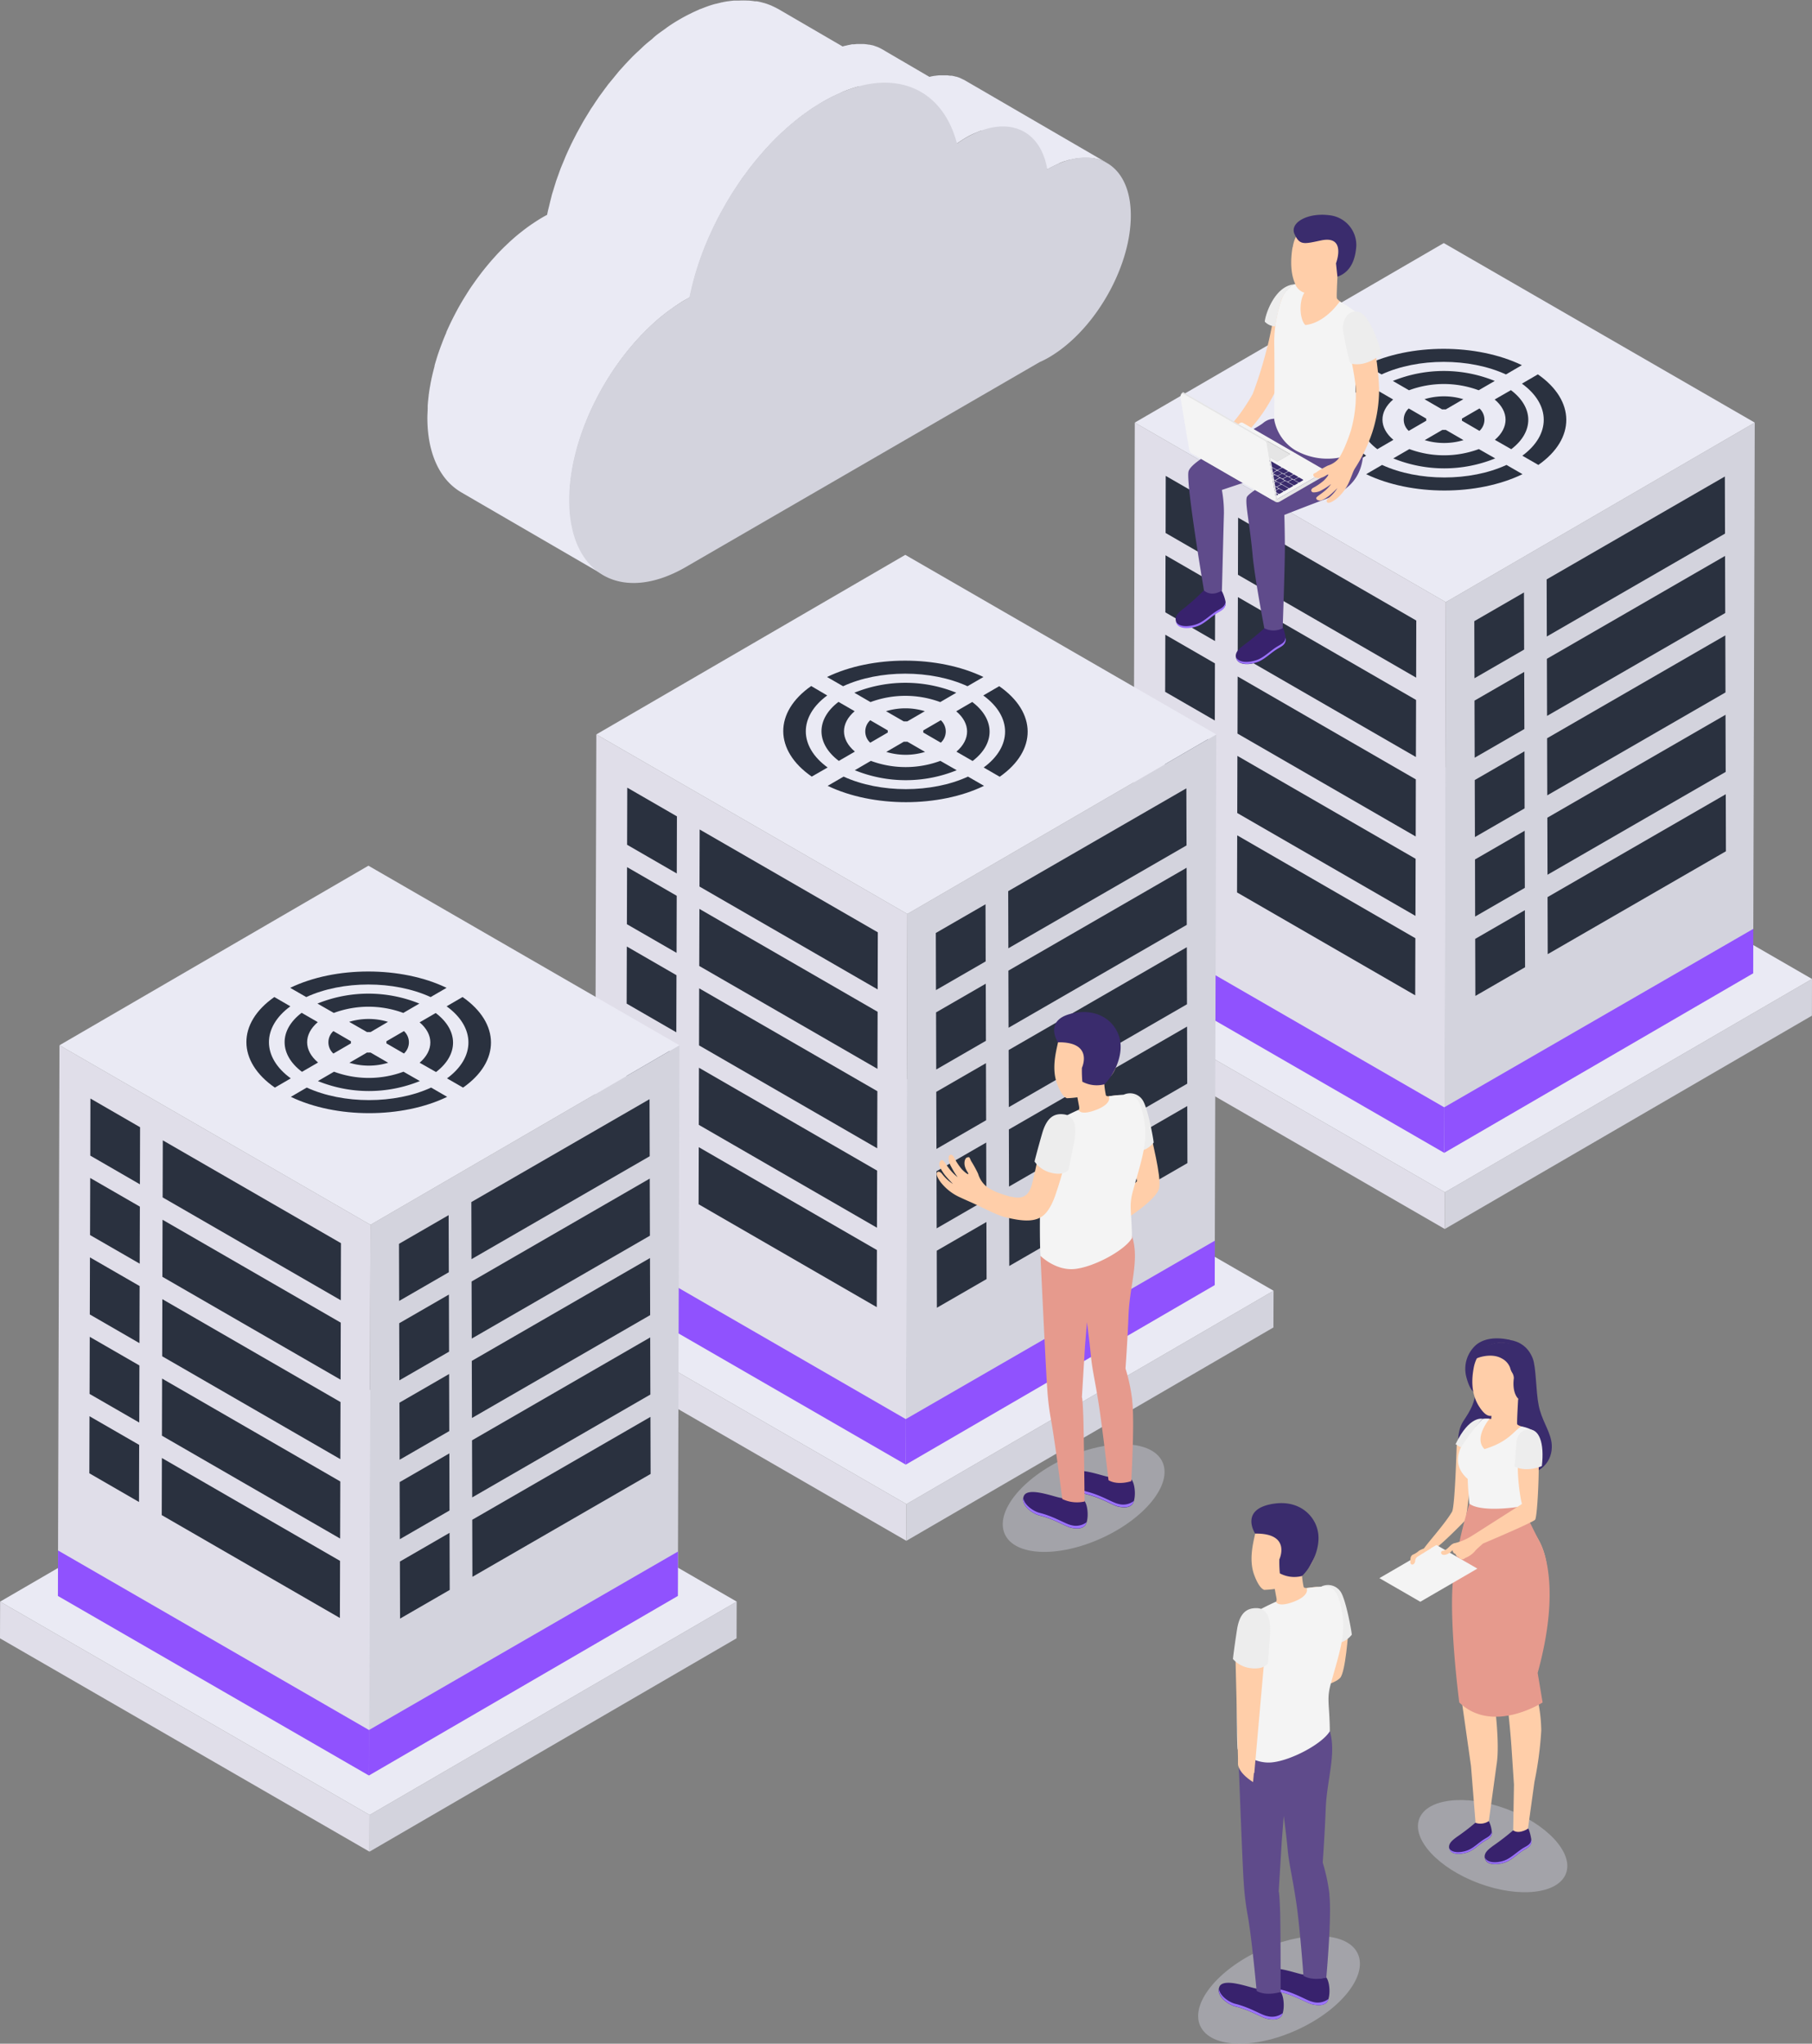 <?xml version="1.0" encoding="UTF-8"?> <svg xmlns="http://www.w3.org/2000/svg" xmlns:xlink="http://www.w3.org/1999/xlink" viewBox="0 0 443.33 500"><rect x="0" y="0" width="443.33" height="500" fill="#808080" stroke="none"/><defs><style>.cls-1{fill:none;}.cls-2{clip-path:url(#clip-path);}.cls-3{fill:#d3d3dd;}.cls-4{fill:#e0dee9;}.cls-5{fill:#eaeaf4;}.cls-6{fill:#2a313f;}.cls-7{fill:#9052fe;}.cls-8{opacity:0.4;isolation:isolate;}.cls-9{clip-path:url(#clip-path-3);}.cls-10{fill:#d6d8e5;}.cls-11{clip-path:url(#clip-path-4);}.cls-12{fill:#3a2c6d;}.cls-13{fill:#ffcea9;}.cls-14{fill:#f4f4f4;}.cls-15{fill:#38226d;}.cls-16{fill:#9c73ff;}.cls-17{fill:#E69A8D;}.cls-18{fill:#ededed;}.cls-19{fill:#5F4B8B;}.cls-20{fill:#bfbfbf;}.cls-21{fill:#e5e5e5;}.cls-22{clip-path:url(#clip-path-5);}</style><clipPath id="clip-path" transform="translate(-28.33 0)"><rect class="cls-1" width="500" height="500"></rect></clipPath><clipPath id="clip-path-3" transform="translate(-28.33 0)"><rect class="cls-1" x="375.24" y="440.37" width="36.55" height="22.55"></rect></clipPath><clipPath id="clip-path-4" transform="translate(-28.33 0)"><rect class="cls-1" x="273.67" y="353.35" width="39.59" height="26.34"></rect></clipPath><clipPath id="clip-path-5" transform="translate(-28.33 0)"><rect class="cls-1" x="321.47" y="473.66" width="39.59" height="26.34"></rect></clipPath></defs><title>Cloud_database_SVG</title><g id="Слой_2" data-name="Слой 2"><g id="Слой_1-2" data-name="Слой 1"><g class="cls-2"><polygon class="cls-3" points="443.33 239.51 443.31 248.49 353.49 300.68 353.52 291.7 443.33 239.51"></polygon><polygon class="cls-4" points="353.52 291.7 353.49 300.68 263.09 248.49 263.12 239.51 353.52 291.7"></polygon><polygon class="cls-5" points="443.33 239.51 353.52 291.7 263.12 239.51 352.93 187.31 443.33 239.51"></polygon><polygon class="cls-3" points="429.32 103.39 428.94 238.12 353.35 282.05 353.73 147.32 429.32 103.39"></polygon><polygon class="cls-4" points="353.73 147.32 353.35 282.05 277.26 238.12 277.64 103.39 353.73 147.32"></polygon><polygon class="cls-5" points="429.32 103.39 353.73 147.32 277.64 103.39 353.24 59.47 429.32 103.39"></polygon><polygon class="cls-6" points="297.25 162.3 297.22 176.27 285.07 169.26 285.11 155.29 297.25 162.3"></polygon><polygon class="cls-6" points="297.31 142.88 297.27 156.84 285.12 149.82 285.16 135.86 297.31 142.88"></polygon><polygon class="cls-6" points="297.37 123.44 297.32 137.41 285.18 130.4 285.21 116.43 297.37 123.44"></polygon><polygon class="cls-6" points="346.35 210.11 346.31 224.08 302.71 198.91 302.75 184.94 346.35 210.11"></polygon><polygon class="cls-6" points="346.4 190.68 346.37 204.65 302.77 179.48 302.81 165.51 346.4 190.68"></polygon><polygon class="cls-6" points="346.46 171.25 346.42 185.21 302.82 160.04 302.87 146.08 346.46 171.25"></polygon><polygon class="cls-6" points="346.51 151.82 346.48 165.79 302.88 140.62 302.92 126.65 346.51 151.82"></polygon><polygon class="cls-6" points="297.14 201.16 297.11 215.13 284.96 208.12 285 194.15 297.14 201.16"></polygon><polygon class="cls-6" points="297.2 181.74 297.16 195.71 285.01 188.69 285.05 174.72 297.2 181.74"></polygon><polygon class="cls-6" points="346.29 229.54 346.25 243.51 302.66 218.34 302.7 204.37 346.29 229.54"></polygon><polygon class="cls-6" points="372.92 164.39 372.96 178.36 360.8 185.38 360.76 171.41 372.92 164.39"></polygon><polygon class="cls-6" points="372.86 144.95 372.9 158.92 360.75 165.94 360.71 151.97 372.86 144.95"></polygon><polygon class="cls-6" points="422.23 194.31 422.27 208.27 378.67 233.44 378.63 219.48 422.23 194.31"></polygon><polygon class="cls-6" points="422.17 174.88 422.21 188.85 378.62 214.01 378.58 200.05 422.17 174.88"></polygon><polygon class="cls-6" points="422.12 155.45 422.16 169.41 378.56 194.58 378.52 180.62 422.12 155.45"></polygon><polygon class="cls-6" points="422.06 136.01 422.1 149.98 378.51 175.15 378.47 161.18 422.06 136.01"></polygon><polygon class="cls-6" points="422.01 116.58 422.05 130.55 378.45 155.72 378.41 141.75 422.01 116.58"></polygon><polygon class="cls-6" points="373.08 222.68 373.13 236.64 360.97 243.66 360.93 229.7 373.08 222.68"></polygon><polygon class="cls-6" points="373.03 203.25 373.07 217.22 360.91 224.24 360.88 210.27 373.03 203.25"></polygon><polygon class="cls-6" points="372.98 183.82 373.01 197.78 360.86 204.8 360.82 190.84 372.98 183.82"></polygon><polygon class="cls-7" points="428.97 227.25 428.94 238.12 353.35 282.05 353.31 270.93 428.97 227.25"></polygon><polygon class="cls-7" points="353.38 270.93 353.35 282.05 277.26 238.12 277.29 227 353.38 270.93"></polygon><g class="cls-2"><path class="cls-6" d="M381.21,105.18h.86l4.32,2.5a16.37,16.37,0,0,1-9.48,0Z" transform="translate(-28.33 0)"></path><path class="cls-6" d="M362.42,89.34c11-5.33,27.18-5.33,38.26,0l-3.9,2.27c-8.91-4.1-21.58-4.1-30.43,0Z" transform="translate(-28.33 0)"></path><path class="cls-6" d="M369.11,93.2a33.09,33.09,0,0,1,24.93,0l-3.93,2.28a24.52,24.52,0,0,0-17.05,0Z" transform="translate(-28.33 0)"></path><path class="cls-6" d="M376.85,97.67a16.35,16.35,0,0,1,9.5,0l-4.3,2.5a6.46,6.46,0,0,0-.88,0Z" transform="translate(-28.33 0)"></path><path class="cls-6" d="M386,102.92a2.09,2.09,0,0,0,0-.5l4.3-2.49a3.71,3.71,0,0,1,0,5.49Z" transform="translate(-28.33 0)"></path><path class="cls-6" d="M394.07,107.61c3.5-3,3.49-6.91-.05-9.87L398,95.45c5.63,4.25,5.66,10.2.08,14.45Z" transform="translate(-28.33 0)"></path><path class="cls-6" d="M369.18,97.74c-3.51,3-3.48,6.91.06,9.87l-3.93,2.29c-5.63-4.25-5.67-10.2-.09-14.45Z" transform="translate(-28.33 0)"></path><path class="cls-6" d="M400.79,111.49c7-5.14,7-12.49-.1-17.63l3.9-2.27c9.22,6.4,9.28,15.76.12,22.16Z" transform="translate(-28.33 0)"></path><path class="cls-6" d="M366.47,113.75c8.9,4.09,21.59,4.09,30.44,0l3.92,2.26c-11,5.33-27.18,5.33-38.25,0Z" transform="translate(-28.33 0)"></path><path class="cls-6" d="M362.47,93.86c-7.05,5.14-7,12.48.1,17.63l-3.9,2.26c-9.24-6.4-9.28-15.76-.13-22.15Z" transform="translate(-28.33 0)"></path><path class="cls-6" d="M373.15,109.87a24.49,24.49,0,0,0,17,0l4,2.28a33.12,33.12,0,0,1-24.94,0Z" transform="translate(-28.33 0)"></path><path class="cls-6" d="M377.29,102.42a1.74,1.74,0,0,0,0,.51L373,105.42a3.69,3.69,0,0,1,0-5.49Z" transform="translate(-28.33 0)"></path><polygon class="cls-3" points="311.59 315.79 311.56 324.77 221.75 376.97 221.77 367.99 311.59 315.79"></polygon><polygon class="cls-4" points="221.77 367.99 221.75 376.97 131.35 324.78 131.37 315.79 221.77 367.99"></polygon><polygon class="cls-5" points="311.59 315.79 221.77 367.99 131.37 315.79 221.19 263.6 311.59 315.79"></polygon><polygon class="cls-3" points="297.58 179.68 297.19 314.41 221.6 358.33 221.99 223.61 297.58 179.68"></polygon><polygon class="cls-4" points="221.99 223.61 221.6 358.33 145.52 314.4 145.9 179.68 221.99 223.61"></polygon><polygon class="cls-5" points="297.58 179.68 221.99 223.61 145.9 179.68 221.49 135.75 297.58 179.68"></polygon><polygon class="cls-6" points="165.51 238.59 165.47 252.56 153.32 245.54 153.36 231.57 165.51 238.59"></polygon><polygon class="cls-6" points="165.57 219.16 165.53 233.12 153.38 226.11 153.42 212.15 165.57 219.16"></polygon><polygon class="cls-6" points="165.62 199.73 165.58 213.7 153.43 206.68 153.47 192.71 165.62 199.73"></polygon><polygon class="cls-6" points="214.6 286.4 214.56 300.37 170.97 275.2 171.01 261.23 214.6 286.4"></polygon><polygon class="cls-6" points="214.66 266.97 214.62 280.94 171.03 255.76 171.06 241.8 214.66 266.97"></polygon><polygon class="cls-6" points="214.72 247.54 214.68 261.5 171.08 236.33 171.12 222.37 214.72 247.54"></polygon><polygon class="cls-6" points="214.77 228.1 214.73 242.07 171.14 216.9 171.18 202.94 214.77 228.1"></polygon><polygon class="cls-6" points="165.4 277.45 165.36 291.42 153.21 284.4 153.25 270.44 165.4 277.45"></polygon><polygon class="cls-6" points="165.46 258.02 165.42 271.99 153.27 264.98 153.31 251.01 165.46 258.02"></polygon><polygon class="cls-6" points="214.55 305.83 214.51 319.8 170.92 294.63 170.96 280.66 214.55 305.83"></polygon><polygon class="cls-6" points="241.18 240.67 241.22 254.64 229.06 261.66 229.02 247.69 241.18 240.67"></polygon><polygon class="cls-6" points="241.12 221.24 241.16 235.21 229 242.23 228.96 228.26 241.12 221.24"></polygon><polygon class="cls-6" points="290.48 270.6 290.52 284.56 246.93 309.73 246.89 295.77 290.48 270.6"></polygon><polygon class="cls-6" points="290.43 251.16 290.47 265.13 246.87 290.3 246.83 276.33 290.43 251.16"></polygon><polygon class="cls-6" points="290.37 231.74 290.41 245.7 246.82 270.87 246.78 256.9 290.37 231.74"></polygon><polygon class="cls-6" points="290.32 212.3 290.36 226.27 246.76 251.44 246.72 237.47 290.32 212.3"></polygon><polygon class="cls-6" points="290.26 192.87 290.3 206.84 246.71 232 246.67 218.03 290.26 192.87"></polygon><polygon class="cls-6" points="241.34 298.97 241.38 312.93 229.22 319.95 229.19 305.99 241.34 298.97"></polygon><polygon class="cls-6" points="241.29 279.53 241.32 293.5 229.17 300.52 229.13 286.55 241.29 279.53"></polygon><polygon class="cls-6" points="241.23 260.11 241.27 274.07 229.12 281.09 229.07 267.13 241.23 260.11"></polygon><polygon class="cls-7" points="297.23 303.54 297.2 314.4 221.61 358.33 221.58 347.21 297.23 303.54"></polygon><polygon class="cls-7" points="221.64 347.21 221.61 358.33 145.52 314.4 145.55 303.28 221.64 347.21"></polygon><path class="cls-6" d="M249.47,181.46a6,6,0,0,0,.85,0l4.33,2.5a16.29,16.29,0,0,1-9.48,0Z" transform="translate(-28.33 0)"></path><path class="cls-6" d="M230.68,165.63c11-5.33,27.17-5.33,38.26,0l-3.9,2.26c-8.91-4.1-21.59-4.1-30.44,0Z" transform="translate(-28.33 0)"></path><path class="cls-6" d="M237.36,169.48a33.21,33.21,0,0,1,24.94,0l-3.93,2.29a24.54,24.54,0,0,0-17.06,0Z" transform="translate(-28.33 0)"></path><path class="cls-6" d="M245.11,174a16.32,16.32,0,0,1,9.49,0l-4.29,2.49h-.88Z" transform="translate(-28.33 0)"></path><path class="cls-6" d="M254.21,179.21a2.09,2.09,0,0,0,0-.5l4.3-2.5a3.72,3.72,0,0,1,0,5.49Z" transform="translate(-28.33 0)"></path><path class="cls-6" d="M262.33,183.9c3.5-3,3.48-6.92-.05-9.88l3.92-2.28c5.63,4.24,5.67,10.2.09,14.44Z" transform="translate(-28.33 0)"></path><path class="cls-6" d="M237.43,174c-3.5,3-3.47,6.92.06,9.88l-3.93,2.28c-5.63-4.24-5.66-10.2-.08-14.44Z" transform="translate(-28.33 0)"></path><path class="cls-6" d="M269,187.77c7-5.13,7-12.48-.1-17.62l3.9-2.27c9.23,6.4,9.29,15.76.12,22.16Z" transform="translate(-28.33 0)"></path><path class="cls-6" d="M234.73,190c8.89,4.09,21.58,4.09,30.43,0l3.92,2.26c-11,5.33-27.17,5.33-38.25,0Z" transform="translate(-28.33 0)"></path><path class="cls-6" d="M230.72,170.15c-7,5.13-7,12.48.1,17.62L226.93,190c-9.24-6.4-9.29-15.76-.13-22.16Z" transform="translate(-28.33 0)"></path><path class="cls-6" d="M241.4,186.15a24.49,24.49,0,0,0,17,0l4,2.29a33.09,33.09,0,0,1-24.93,0Z" transform="translate(-28.33 0)"></path><path class="cls-6" d="M245.55,178.71a1.4,1.4,0,0,0,0,.5l-4.3,2.5a3.71,3.71,0,0,1,0-5.5Z" transform="translate(-28.33 0)"></path><g class="cls-8"><g class="cls-9"><path class="cls-10" d="M411.48,458.31c1.86-5-4.67-12.07-14.59-15.75S377.42,440,375.56,445s4.67,12.07,14.59,15.76,19.46,2.59,21.33-2.43" transform="translate(-28.33 0)"></path></g></g><g class="cls-8"><g class="cls-11"><path class="cls-10" d="M274.18,375.36c2.48,5.39,13.11,5.8,23.76.92s17.27-13.21,14.8-18.6-13.1-5.8-23.75-.92-17.28,13.21-14.81,18.6" transform="translate(-28.33 0)"></path></g></g><path class="cls-12" d="M393.17,328.86c.91-1.47,7.87-2.43,10.16,3.47.87,2.24.74,8,1.47,11.55s2.43,5.63,3.05,8.55-.39,7.8-7.41,8.66-12.43-1.6-14.09-3.84-1.7-7,0-9.56,3-4.63,3-8Z" transform="translate(-28.33 0)"></path><path class="cls-12" d="M397.77,327.84s-5.25-1.51-8.43,1.32a7.81,7.81,0,0,0-2.24,7.77c.43,1.66,1.27,3.92,2.59,4s8.08-13.13,8.08-13.13" transform="translate(-28.33 0)"></path><path class="cls-13" d="M399.77,342.14s-.34,5.85-.24,6.28,2.3.84,2.91,1.35-3.18,6.44-5.11,7.32-7.89-1.37-8.31-4.34c-.38-2.73,1.71-4.86,2.52-5.6a12.1,12.1,0,0,1,1.64,0l.18-2.83c2.61-.84,6.41-2.14,6.41-2.14" transform="translate(-28.33 0)"></path><path class="cls-13" d="M385.64,353.18c0-.16-.88.31-.9.32s-.41,15-1.15,16.36h0c-1.87,3.18-6.83,8.57-6.95,9.17-.36,1.82.69.19,2.39,0,1-.12,6.59-5.82,7.86-7.12l.08.05c0-.05,0-.1,0-.15l.17-.17a8.27,8.27,0,0,0,0-1.21c2.33-16.27-.55-17.36-1.56-17.24" transform="translate(-28.33 0)"></path><path class="cls-14" d="M400.57,349c1.64.26,3.52,1.13,3.78,2a19.45,19.45,0,0,1-.47,9.76c-1.42,3.76-2.38,6.15-3.2,7.77,0,0-7.1,3-12.83-.5,0,0-.39-4-.42-6.19-5.29-4.61-.77-10.3,3.71-14.72a9.75,9.75,0,0,1,1.62,0s-4,4.72-1.22,7.41c5.95-1.8,7.13-4.47,9-5.54" transform="translate(-28.33 0)"></path><path class="cls-13" d="M388.85,334.9h0c.59-3.75,3.31-6.59,7.18-6.36a7.44,7.44,0,0,1,3.74,13.6,7.2,7.2,0,0,1-.6,1.64c-1.37,1.6-5,2.61-6.21,2.63-1,0-1.94-1-2.91-2.57-2-3.36-1.52-7.09-1.2-8.94" transform="translate(-28.33 0)"></path><path class="cls-12" d="M397.23,328.6c2.71.54,4.95,1.3,5.68,4,.51,1.83,1.17,5.34.54,6.81l-.39,1.07-3.29,1.69s-1.53-1.28-1.06-5a2.62,2.62,0,0,0-.46-1.42,4.11,4.11,0,0,1-.45-1.13,4.26,4.26,0,0,0-2.13-2.31c-2.45-1.37-6-.18-6.54.31a7.16,7.16,0,0,1,8.1-4" transform="translate(-28.33 0)"></path><path class="cls-15" d="M402.17,447.35c-1.37,1.12-3.51.35-3.62.45a57.63,57.63,0,0,1-5,3.85c-.86.67-2.19,1.57-1.95,2.87.43,2.31,4.14,1.6,5.54.89s2.54-1.88,3.86-2.7c.95-.59,1.88-.89,2-2.09.09-.72-.58-3.29-.82-3.27" transform="translate(-28.33 0)"></path><path class="cls-16" d="M403,450.14c-.19,1.15-1.1,1.46-2,2-1.35.84-2.53,2-3.93,2.75s-4.51,1.31-5.42-.35c.49,2.24,4.13,1.53,5.52.83s2.54-1.88,3.86-2.7c.95-.59,1.88-.89,2-2.09a2,2,0,0,0,0-.48" transform="translate(-28.33 0)"></path><path class="cls-15" d="M392.53,445.43c-1.26,1-3.16.45-3.26.54a52.65,52.65,0,0,1-4.6,3.51c-.78.61-2,1.44-1.79,2.63.4,2.12,3.8,1.47,5.08.82s2.33-1.73,3.54-2.48c.86-.54,1.71-.82,1.85-1.91a7.35,7.35,0,0,0-.82-3.11" transform="translate(-28.33 0)"></path><path class="cls-16" d="M393.33,448.1c-.17,1-1,1.34-1.86,1.87-1.24.76-2.32,1.87-3.6,2.52s-4.14,1.19-5-.32c.45,2,3.79,1.4,5.06.76s2.32-1.73,3.54-2.48c.86-.54,1.71-.82,1.85-1.91a2.41,2.41,0,0,0,0-.44" transform="translate(-28.33 0)"></path><path class="cls-13" d="M385.12,381.48c.6-4.74,2.35-11.62,2.35-11.62a13.9,13.9,0,0,0,5.26,1.3,43.12,43.12,0,0,0,7.95-.77,49,49,0,0,0,2.8,4.34c1.37,1.89,4,6,3.39,13.31-.42,4.75-3.08,24.9-3.08,24.9a37.61,37.61,0,0,1,1.63,10.45,87.1,87.1,0,0,1-1.66,12.52l-1.59,11.44s-2.11,1.53-3.62.45l.19-11.19c-.18-2.74-.45-6.79-.62-9.37-.29-4.2-1-10.88-1.26-12.54s-.75-4.58-1-7.85S394.37,387,394.37,387l-.17,3.11s-.16,5-.89,11.26-1,9-1,9a13.34,13.34,0,0,1,1.42,4c.13,1.35,1.67,12,.75,17.4l-1.89,13.76a3.61,3.61,0,0,1-3.25.43l-1.11-13.87c-.75-5.28-2.32-16.46-2.57-17.92a61.28,61.28,0,0,1-.94-8.87c-.36-6-.23-19.08.38-23.82" transform="translate(-28.33 0)"></path><path class="cls-17" d="M400.68,368.54l4.08,8.2s6.23,9.12-.22,32.55l1.21,7.23s-12.22,7.84-20.39,0c0,0-2.84-21.65-1.33-31.64a114.57,114.57,0,0,1,3.81-17s2,2.21,12.3.75" transform="translate(-28.33 0)"></path><path class="cls-18" d="M391.14,347.13s-3.24-1-6.69,6.2l1.29.77s3.39-5.12,5.4-7" transform="translate(-28.33 0)"></path><polygon class="cls-14" points="337.49 386.1 351.44 377.99 361.46 383.77 347.5 391.88 337.49 386.1"></polygon><path class="cls-13" d="M378,378.58a6.26,6.26,0,0,0-2.48.81,5.55,5.55,0,0,1-.88.65c-.14.07-.27.16-.42.22a1.22,1.22,0,0,0-.55.37,1.39,1.39,0,0,0-.25.77,3.45,3.45,0,0,0,0,1c.12.5.64.47.92.12a1.21,1.21,0,0,0,.23-.61,1.32,1.32,0,0,1,.59-1.07l3.33-2.07a.41.41,0,0,0-.44-.2" transform="translate(-28.33 0)"></path><path class="cls-13" d="M404.52,353.58c-.46-1.9-1.95-1.29-3.22-2.4-3,4.2-1,15.56-.6,16.77l-11.39,7.26h0l-.76.48a14.11,14.11,0,0,1-4.24,1.84c-1.14.13-1.73,1.73-2.95,1.88a.47.47,0,0,0-.31.81c.49.47,1.79.08,2.68-1,0,0,0,.05,0,.08a1,1,0,0,0,.51.81.83.83,0,0,0,.21.06.46.46,0,0,0,.06.22.91.91,0,0,0,.68.49h0a.86.86,0,0,0,.94.6,1,1,0,0,0,.68-.31,6,6,0,0,0,2.49-1.8c.31-.39,1.4-1.31,1.85-1.72,3.09-1.32,12.36-5.28,12.77-5.85.62-.84,1.27-15.56.61-18.27" transform="translate(-28.33 0)"></path><path class="cls-18" d="M405.56,358.69s-3.65,1.64-6.67.11l.44-5.7s0-3.07,2.78-3.37,4.13,3.2,3.45,9" transform="translate(-28.33 0)"></path><path class="cls-5" d="M287.35,40l.29-.13c.38-.16.76-.3,1.14-.43l.07,0c.35-.12.7-.22,1-.32l.22,0a15,15,0,0,1,1.66-.36l.12,0c.43-.06.86-.1,1.28-.12l.25,0c.4,0,.79,0,1.18,0l.25,0c.3,0,.59.06.88.1l.27,0c.34.06.68.14,1,.23l.12,0a8.15,8.15,0,0,1,.83.29l.27.12.73.35.25.13h0L264.39,19.65l-.11-.06-.14-.07-.73-.35-.14-.07-.12-.05c-.28-.11-.56-.21-.84-.29l-.1,0h0c-.33-.09-.66-.17-1-.23l-.1,0-.17,0c-.29,0-.58-.08-.88-.1l-.17,0h-.08c-.39,0-.78,0-1.18,0h-.09l-.16,0c-.42,0-.84.06-1.28.12H257a15,15,0,0,0-1.66.36l-.13,0-.09,0c-.35.1-.7.2-1,.32l-.07,0c-.38.13-.76.27-1.14.43l-.09,0-.2.1c-.35.15-.71.31-1.07.49-.12.06-.25.11-.37.18-.45.22-.9.46-1.35.73l34.83,20.24c.45-.27.9-.51,1.35-.73l.37-.18c.36-.18.71-.34,1.07-.49" transform="translate(-28.33 0)"></path><path class="cls-5" d="M267,32.52c.58-.26,1.16-.5,1.72-.7l.08,0a14.26,14.26,0,0,1,1.48-.41q.42-.11.84-.18a9.89,9.89,0,0,1,1-.16l.6-.06q.66,0,1.29,0h.29a11.73,11.73,0,0,1,1.48.19l.36.08a10.63,10.63,0,0,1,1.1.32l.34.12a8.77,8.77,0,0,1,1.31.63L244.16,12.05l-.11-.06a10.42,10.42,0,0,0-1-.49l-.2-.07-.34-.12-.52-.19L241.4,11l-.36-.08-.19,0a11.76,11.76,0,0,0-1.21-.15h-.37c-.31,0-.63,0-1,0-.11,0-.22,0-.34,0l-.6.07c-.18,0-.36,0-.55,0l-.5.11q-.42.07-.84.18l-.44.09c-.34.09-.69.2-1,.32l-.08,0c-.39.14-.79.29-1.2.46l-.52.23-.49.23c-.61.28-1.22.59-1.84.95s-1.5.92-2.24,1.45l34.83,20.24c.73-.52,1.48-1,2.24-1.45s1.23-.67,1.84-.95l.49-.22" transform="translate(-28.33 0)"></path><path class="cls-5" d="M234.1,22.65l.53-.23c.52-.21,1-.41,1.55-.59l.29-.11c.61-.2,1.21-.39,1.81-.55.34-.1.69-.18,1-.26l.51-.12c.49-.11,1-.19,1.45-.27l.08,0c.48-.07,1-.12,1.42-.17l.45,0,.83,0a18.08,18.08,0,0,1,1.95,0l.34,0c.51,0,1,.1,1.52.18l.47.08A15.21,15.21,0,0,1,250,21l.07,0a15.37,15.37,0,0,1,1.53.54l.43.18c.43.19.84.39,1.25.61l.4.21h0L218.86,2.27l-.18-.1-.22-.11c-.4-.22-.82-.42-1.25-.61L217,1.34l-.2-.07a15.37,15.37,0,0,0-1.53-.54l-.05,0h0A15.21,15.21,0,0,0,213.5.32l-.2,0-.27,0c-.5-.08-1-.14-1.52-.18a2.13,2.13,0,0,1-.25,0h-.08a18.28,18.28,0,0,0-2,0H209l-.64,0-.45,0c-.46.05-.94.1-1.41.17h0l-.07,0c-.48.07-1,.16-1.45.27-.18,0-.35.08-.52.12s-.62.14-.93.23l-.1,0c-.6.16-1.2.35-1.81.55l-.29.11c-.51.18-1,.38-1.55.59l-.17.06c-.12,0-.24.12-.36.16-.55.24-1.1.49-1.66.76l-.61.3c-.72.36-1.44.74-2.16,1.16-1,.57-2,1.19-2.94,1.84-.34.23-.66.49-1,.73-.62.44-1.25.88-1.86,1.35-.39.3-.76.63-1.14,1-.55.44-1.1.88-1.64,1.35s-.78.73-1.18,1.1-1,.92-1.51,1.41l-.07.06q-1.12,1.13-2.22,2.31l-.6.67c-.28.31-.56.61-.84.93s-.36.44-.54.66c-.52.62-1,1.24-1.54,1.87-.2.26-.42.5-.63.77s-.29.4-.44.6c-.38.49-.74,1-1.11,1.5-.23.32-.47.62-.69.94s-.3.46-.46.68c-.3.44-.6.89-.89,1.34s-.42.6-.62.91l-.54.89-.76,1.24-.44.73c-.25.42-.47.84-.71,1.26l-.63,1.14-.25.45c-.34.64-.66,1.29-1,1.94l-.39.78-.08.16c-.47,1-.91,1.94-1.34,2.92l-.06.15c-.12.27-.22.55-.34.83-.28.68-.57,1.35-.83,2-.06.14-.1.27-.15.41-.17.44-.32.89-.48,1.33s-.36,1-.52,1.44c-.06.2-.11.39-.17.58-.18.55-.34,1.1-.51,1.65s-.26.81-.37,1.22c-.05.19-.09.38-.14.58-.19.72-.36,1.43-.53,2.15-.09.38-.2.76-.28,1.13s-.13.62-.19.93c-.35.2-.71.38-1.07.59-.76.44-1.5.92-2.24,1.41l-.38.25c-.71.48-1.41,1-2.1,1.52l-.4.32c-.7.55-1.39,1.11-2.07,1.71l-.18.16c-.66.58-1.3,1.19-1.94,1.81l-.2.18-.12.13c-.49.48-1,1-1.45,1.48l-.07.08c-.45.49-.9,1-1.34,1.48l-.12.14-.16.19c-.71.83-1.41,1.68-2.09,2.55l-.06.07-.15.21c-.54.7-1.07,1.42-1.58,2.14l-.16.22a.41.41,0,0,0-.07.11c-.5.7-1,1.42-1.44,2.14l-.14.21a3.37,3.37,0,0,0-.19.32q-.57.89-1.11,1.8a2.61,2.61,0,0,1-.17.28l-.06.11c-.41.7-.8,1.41-1.18,2.12l-.09.17-.18.35q-.45.85-.87,1.71l-.18.36a2,2,0,0,1-.1.21c-.34.73-.68,1.45-1,2.19l0,.06-.09.24c-.29.66-.56,1.32-.82,2l-.13.33c0,.08-.06.18-.1.27-.3.78-.58,1.57-.85,2.36v0l-.05.14c-.27.82-.51,1.64-.75,2.45a2.8,2.8,0,0,1-.09.31,1.36,1.36,0,0,1,0,.17c-.26.94-.49,1.89-.7,2.84l-.06.25c0,.13-.05.25-.07.37-.08.37-.15.75-.21,1.12s-.1.51-.14.77-.12.76-.18,1.15c0,.18-.05.36-.08.54a.71.71,0,0,1,0,.14c-.1.81-.18,1.63-.24,2.43l0,.52c0,.83-.08,1.66-.08,2.47,0,6.17,1.52,11.08,4.11,14.51a14.39,14.39,0,0,0,4.18,3.74l34.83,20.23c-5.1-3-8.27-9.27-8.29-18.24,0-.81,0-1.64.08-2.47l0-.51c.06-.81.14-1.63.24-2.44l.09-.68c.06-.39.11-.77.18-1.15s.09-.51.13-.77.14-.75.22-1.12c0-.21.09-.41.13-.62.21-.94.44-1.89.7-2.84,0-.16.09-.32.13-.48.24-.82.48-1.64.75-2.45l.06-.18c.26-.8.55-1.58.85-2.37.07-.2.15-.4.23-.6.26-.66.53-1.33.81-2,.05-.1.09-.2.13-.3.32-.74.66-1.46,1-2.19l.28-.57q.42-.85.87-1.71l.27-.52c.38-.71.77-1.42,1.18-2.11l.24-.4c.35-.61.72-1.21,1.1-1.81l.33-.52c.46-.72.94-1.44,1.44-2.15l.22-.31c.52-.73,1.05-1.45,1.59-2.15l.21-.28c.68-.87,1.38-1.72,2.09-2.55l.28-.33c.44-.5.89-1,1.34-1.47l.07-.09c.48-.5,1-1,1.45-1.48l.32-.31c.64-.62,1.29-1.23,1.94-1.81l.18-.16q1-.89,2.07-1.71l.4-.32c.69-.53,1.39-1,2.1-1.52l.37-.25c.74-.49,1.49-1,2.24-1.4l1.08-.6c.14-.68.31-1.37.47-2.06s.34-1.43.53-2.15.33-1.2.51-1.8.33-1.1.51-1.65.45-1.34.69-2c.16-.45.31-.9.48-1.34.31-.82.64-1.63,1-2.44.12-.28.22-.57.34-.84.47-1.09,1-2.16,1.48-3.23l.4-.78c.39-.8.8-1.6,1.23-2.39.21-.38.42-.76.64-1.14q.56-1,1.14-2c.25-.42.5-.84.76-1.25.38-.61.76-1.21,1.16-1.8s.59-.9.89-1.34S210,43.5,210.41,43s.73-1,1.11-1.51.71-.91,1.07-1.36c.51-.63,1-1.25,1.54-1.87s.91-1.07,1.38-1.59c.2-.23.4-.45.61-.67q1.11-1.22,2.28-2.37c.5-.49,1-1,1.53-1.43s.76-.73,1.16-1.07,1.1-.92,1.65-1.38c.38-.31.75-.63,1.13-.93.61-.47,1.24-.91,1.87-1.36l1-.72c1-.65,2-1.27,2.94-1.84.72-.42,1.44-.8,2.16-1.16l.61-.3c.56-.27,1.11-.52,1.66-.75" transform="translate(-28.33 0)"></path><path class="cls-3" d="M229.67,24.86c15.75-9.09,29-4.33,32.8,10.28a25.85,25.85,0,0,1,2.24-1.45c9.93-5.73,18.18-2.2,19.85,7.74C296,34.81,305,40,305,52.73c0,11.82-7.67,26-17.64,33.15-.82.58-1.6,1.1-2.4,1.56a23.78,23.78,0,0,1-2.3,1.17l-86.54,50.12c-15.71,9.07-28.48,1.8-28.53-16.26s12.63-40,28.34-49.09c.37-.22.72-.4,1.08-.6,3.72-18.87,16.9-38.84,32.62-47.92" transform="translate(-28.33 0)"></path><path class="cls-13" d="M339.23,97.92a39.49,39.49,0,0,1-5.68,7.75c-.62.71-5.35-1.09-4.36-1.6s4.09-4.83,5.64-7.71a97.29,97.29,0,0,0,3.31-10.52c1-3.52,1.81-8.69,2.52-11.13A4.78,4.78,0,0,1,344.29,71c1.7-.39,2.8.07,2.49,2.13-.54,3.62-3.37,17.67-7.55,24.77" transform="translate(-28.33 0)"></path><path class="cls-15" d="M341.94,153c-1.46,1.2-3.63.11-3.73.22a66.64,66.64,0,0,1-5.42,4.5c-.91.72-2.34,1.69-2.08,3.07.46,2.47,4.42,1.71,5.91.95s2.71-2,4.13-2.88c1-.63,2-.95,2.15-2.23.1-.76-.69-3.66-1-3.63" transform="translate(-28.33 0)"></path><path class="cls-16" d="M342.88,156.07c-.19,1.22-1.17,1.56-2.17,2.18-1.43.89-2.7,2.18-4.19,2.93s-4.82,1.39-5.79-.37c.53,2.38,4.41,1.63,5.89.88s2.71-2,4.13-2.88c1-.63,2-.95,2.15-2.23a1.84,1.84,0,0,0,0-.51" transform="translate(-28.33 0)"></path><path class="cls-15" d="M327.07,144.38c-1.47,1.2-4-.11-4.15,0a54,54,0,0,1-4.83,4.37c-.92.72-2.34,1.68-2.09,3.06.47,2.48,4.42,1.72,5.92,1s2.71-2,4.12-2.89c1-.62,2-.95,2.16-2.22.09-.77-.87-3.31-1.13-3.28" transform="translate(-28.33 0)"></path><path class="cls-16" d="M328.16,147.32c-.2,1.22-1.18,1.56-2.18,2.18-1.43.89-2.7,2.18-4.19,2.93s-4.82,1.39-5.79-.37c.53,2.38,4.42,1.63,5.89.89s2.71-2,4.13-2.89c1-.63,2-.95,2.15-2.22a2.32,2.32,0,0,0,0-.52" transform="translate(-28.33 0)"></path><path class="cls-19" d="M361.56,105.93c1.63,10.16-2.89,13.95-8.75,16.11-4.21,1.55-10.25,3.94-10.25,3.94s.09,2.23.13,7.23c.05,4.41-.54,20.49-.54,20.49a4.9,4.9,0,0,1-4.49,0s-2.36-12.32-2.86-17.87c-.68-7.54-1.84-12.47-1.45-14.09.33-1.43,8.57-5.48,11.19-7.65l-17.26,5.78a30.67,30.67,0,0,1,.5,5.68c-.16,6-.49,18.92-.49,18.92s-2.37,1.71-4.39,0c0,0-4.34-25.62-3.81-29,.5-3.22,15.71-9.79,18.38-12.06a4.3,4.3,0,0,1,3.38-.91Z" transform="translate(-28.33 0)"></path><path class="cls-14" d="M320.18,110.17l11.59-6.7a.67.67,0,0,1,.67,0l20.34,11.75-11.93,6.88Z" transform="translate(-28.33 0)"></path><path class="cls-12" d="M341.39,119.64l.89.51c.07,0,.06.12,0,.16l-.85.49a.31.31,0,0,1-.28,0l-.88-.51c-.07,0-.06-.11,0-.16l.84-.49a.31.31,0,0,1,.28,0" transform="translate(-28.33 0)"></path><path class="cls-12" d="M340.14,118.92l.89.51c.07,0,.06.11,0,.16l-.85.49a.31.31,0,0,1-.28,0l-.88-.51c-.07,0-.07-.11,0-.16l.84-.49a.31.31,0,0,1,.28,0" transform="translate(-28.33 0)"></path><path class="cls-12" d="M338.88,118.19l.88.51c.07,0,.06.11,0,.16l-.84.49a.31.31,0,0,1-.28,0l-.89-.51c-.07,0-.06-.12,0-.16l.85-.49a.31.31,0,0,1,.28,0" transform="translate(-28.33 0)"></path><path class="cls-12" d="M337.64,117.47l.88.51c.08,0,.07.12,0,.17l-.84.48a.28.28,0,0,1-.28,0l-.89-.51c-.07,0-.06-.11,0-.16l.84-.48a.31.31,0,0,1,.28,0" transform="translate(-28.33 0)"></path><path class="cls-12" d="M336.39,116.75l.88.51c.07,0,.07.12,0,.16l-.84.49a.31.31,0,0,1-.28,0l-.89-.51c-.07,0-.06-.11,0-.16l.85-.49a.31.31,0,0,1,.28,0" transform="translate(-28.33 0)"></path><path class="cls-12" d="M335.14,116l.88.51c.07,0,.06.11,0,.16l-.84.49a.31.31,0,0,1-.28,0l-.89-.51c-.07,0-.06-.11,0-.16l.85-.49a.31.31,0,0,1,.28,0" transform="translate(-28.33 0)"></path><path class="cls-12" d="M333.89,115.31l.88.51c.07,0,.06.11,0,.16l-.84.49a.37.37,0,0,1-.29,0l-.88-.51c-.07,0-.06-.12,0-.16l.85-.49a.28.28,0,0,1,.28,0" transform="translate(-28.33 0)"></path><path class="cls-12" d="M332.64,114.58l.88.51c.07,0,.06.12,0,.17l-.84.48a.3.3,0,0,1-.29,0l-.88-.51c-.07,0-.06-.11,0-.16l.84-.48a.33.33,0,0,1,.29,0" transform="translate(-28.33 0)"></path><path class="cls-12" d="M331.38,113.86l.89.51c.07,0,.06.12,0,.16l-.85.49a.31.31,0,0,1-.28,0l-.88-.51c-.07,0-.06-.11,0-.16l.84-.49a.31.31,0,0,1,.28,0" transform="translate(-28.33 0)"></path><path class="cls-12" d="M330.13,113.14l.89.51c.07,0,.06.11,0,.16l-.85.49a.31.31,0,0,1-.28,0l-.88-.51c-.07,0-.07-.11,0-.16l.84-.49a.31.31,0,0,1,.28,0" transform="translate(-28.33 0)"></path><path class="cls-12" d="M328.88,112.42l.89.51c.07,0,.06.11,0,.16l-.84.49a.34.34,0,0,1-.28,0l-.88-.51c-.08,0-.07-.12,0-.16l.84-.49a.28.28,0,0,1,.28,0" transform="translate(-28.33 0)"></path><path class="cls-12" d="M327.63,111.69l.88.51c.08,0,.07.12,0,.17l-.84.48a.31.31,0,0,1-.28,0l-.89-.51c-.07,0-.06-.12,0-.17l.84-.48a.31.31,0,0,1,.28,0" transform="translate(-28.33 0)"></path><path class="cls-12" d="M326.38,111l.88.51c.07,0,.07.12,0,.16l-.84.49a.31.31,0,0,1-.28,0l-.89-.51c-.07,0-.06-.11,0-.16l.85-.49a.31.31,0,0,1,.28,0" transform="translate(-28.33 0)"></path><path class="cls-12" d="M324.53,109.9l1.48.86c.07,0,.07.11,0,.16l-.84.49a.31.31,0,0,1-.28,0l-1.49-.86c-.07,0-.06-.11,0-.16l.84-.49a.33.33,0,0,1,.29,0" transform="translate(-28.33 0)"></path><path class="cls-12" d="M340.75,117.87l.88.51c.08,0,.07.11,0,.16l-.84.49a.31.31,0,0,1-.28,0l-.89-.51c-.07,0-.06-.11,0-.16l.84-.49a.31.31,0,0,1,.28,0" transform="translate(-28.33 0)"></path><path class="cls-12" d="M339.5,117.14l.88.51c.07,0,.06.12,0,.17l-.84.48a.31.31,0,0,1-.28,0l-.89-.51c-.07,0-.06-.12,0-.17l.85-.48a.31.31,0,0,1,.28,0" transform="translate(-28.33 0)"></path><path class="cls-12" d="M338.24,116.42l.89.51c.07,0,.06.12,0,.16l-.85.49a.31.31,0,0,1-.28,0l-.88-.51c-.07,0-.06-.11,0-.16l.84-.49a.31.31,0,0,1,.28,0" transform="translate(-28.33 0)"></path><path class="cls-12" d="M337,115.7l.88.51c.08,0,.07.11,0,.16l-.84.49a.31.31,0,0,1-.28,0l-.88-.51c-.08,0-.07-.12,0-.16l.84-.49a.31.31,0,0,1,.28,0" transform="translate(-28.33 0)"></path><path class="cls-12" d="M335.75,115l.88.51c.07,0,.06.12,0,.16l-.84.49a.31.31,0,0,1-.28,0l-.89-.51c-.07,0-.06-.11,0-.16l.85-.49a.31.31,0,0,1,.28,0" transform="translate(-28.33 0)"></path><path class="cls-12" d="M334.49,114.26l.89.51c.07,0,.06.11,0,.16l-.85.49a.34.34,0,0,1-.28,0l-.88-.51c-.07,0-.06-.12,0-.16l.84-.49a.28.28,0,0,1,.28,0" transform="translate(-28.33 0)"></path><path class="cls-12" d="M333.24,113.53l.88.51c.08,0,.07.12,0,.17l-.84.48a.28.28,0,0,1-.28,0l-.88-.51c-.08,0-.07-.11,0-.16l.84-.49a.34.34,0,0,1,.28,0" transform="translate(-28.33 0)"></path><path class="cls-12" d="M332,112.81l.88.51c.07,0,.06.11,0,.16L332,114a.31.31,0,0,1-.28,0l-.89-.51c-.07,0-.06-.11,0-.16l.85-.49a.31.31,0,0,1,.28,0" transform="translate(-28.33 0)"></path><path class="cls-12" d="M330.73,112.09l.89.51c.07,0,.06.11,0,.16l-.85.49a.34.34,0,0,1-.28,0l-.88-.51c-.07,0-.06-.12,0-.17l.84-.48a.28.28,0,0,1,.28,0" transform="translate(-28.33 0)"></path><path class="cls-12" d="M329.48,111.36l.88.51c.08,0,.07.12,0,.16l-.84.49a.31.31,0,0,1-.28,0l-.89-.51c-.07,0-.06-.11,0-.16l.84-.49a.31.31,0,0,1,.28,0" transform="translate(-28.33 0)"></path><path class="cls-12" d="M328.23,110.64l.88.51c.07,0,.06.11,0,.16l-.84.49a.31.31,0,0,1-.28,0l-.89-.51c-.07,0-.06-.12,0-.16l.85-.49a.31.31,0,0,1,.28,0" transform="translate(-28.33 0)"></path><path class="cls-12" d="M327,109.91l.89.51c.07,0,.06.12,0,.17l-.85.48a.31.31,0,0,1-.28,0l-.88-.51c-.07,0-.06-.12,0-.17l.84-.48a.31.31,0,0,1,.28,0" transform="translate(-28.33 0)"></path><path class="cls-12" d="M342,118.59l1.49.86c.07,0,.06.12,0,.16l-.84.49a.31.31,0,0,1-.28,0l-1.49-.86c-.07,0-.06-.11,0-.16l.84-.49a.34.34,0,0,1,.28,0" transform="translate(-28.33 0)"></path><path class="cls-12" d="M324.59,109.86l.88.51a.3.3,0,0,0,.26,0l.89-.52c.08,0,.08-.11,0-.15l-.07,0a.08.08,0,0,1,0-.14l.95-.55a.08.08,0,0,0,0-.15l-.56-.32a.32.32,0,0,0-.27,0l-.88.51-.18.1-.13.08-.13.08-.76.43c-.08,0-.08.11,0,.16" transform="translate(-28.33 0)"></path><path class="cls-12" d="M346.24,116.84l.88.51c.08,0,.07.11,0,.16l-.84.49a.34.34,0,0,1-.28,0l-.89-.51c-.07,0-.06-.12,0-.16l.84-.49a.28.28,0,0,1,.28,0" transform="translate(-28.33 0)"></path><path class="cls-12" d="M345,116.12l.89.51c.07,0,.06.11,0,.16l-.85.49a.34.34,0,0,1-.28,0l-.88-.51c-.07,0-.07-.12,0-.16l.84-.49a.28.28,0,0,1,.28,0" transform="translate(-28.33 0)"></path><path class="cls-12" d="M343.74,115.4l.89.51c.07,0,.06.11,0,.16l-.84.49a.37.37,0,0,1-.29,0l-.88-.51c-.07,0-.06-.12,0-.16l.84-.49a.28.28,0,0,1,.28,0" transform="translate(-28.33 0)"></path><path class="cls-12" d="M333.12,109.26l.88.51c.08,0,.07.12,0,.16l-.84.49a.31.31,0,0,1-.28,0l-.89-.51c-.07,0-.06-.11,0-.16l.85-.49a.31.31,0,0,1,.28,0" transform="translate(-28.33 0)"></path><path class="cls-12" d="M331.87,108.54l.89.51c.07,0,.06.12,0,.16l-.85.49a.31.31,0,0,1-.28,0l-.88-.51c-.08,0-.07-.11,0-.16l.84-.49a.31.31,0,0,1,.28,0" transform="translate(-28.33 0)"></path><path class="cls-12" d="M330.62,107.82l.89.51c.07,0,.06.12,0,.16l-.85.49a.31.31,0,0,1-.28,0l-.88-.51c-.07,0-.06-.11,0-.16l.84-.49a.31.31,0,0,1,.28,0" transform="translate(-28.33 0)"></path><path class="cls-12" d="M329.38,107.1l.88.51c.07,0,.06.12,0,.16l-.84.49a.33.33,0,0,1-.29,0l-.88-.51c-.07,0-.06-.11,0-.16l.85-.49a.31.31,0,0,1,.28,0" transform="translate(-28.33 0)"></path><path class="cls-12" d="M342.18,114.49l1.2.7c.07,0,.06.11,0,.16l-.84.49a.34.34,0,0,1-.28,0l-1.21-.7c-.07,0-.06-.11,0-.16l.84-.49a.33.33,0,0,1,.29,0" transform="translate(-28.33 0)"></path><path class="cls-12" d="M334.37,110l1.2.7c.07,0,.07.11,0,.16l-.84.49a.31.31,0,0,1-.28,0l-1.21-.7c-.07,0-.06-.11,0-.16l.85-.49a.34.34,0,0,1,.28,0" transform="translate(-28.33 0)"></path><path class="cls-12" d="M335.94,110.89l5.87,3.39c.07,0,.06.11,0,.16l-.84.49a.31.31,0,0,1-.28,0l-5.88-3.39c-.07,0-.06-.12,0-.16l.84-.49a.33.33,0,0,1,.29,0" transform="translate(-28.33 0)"></path><path class="cls-12" d="M341.62,117l.89.51c.07,0,.06.12,0,.16l-.85.49a.28.28,0,0,1-.28,0l-.88-.51c-.07,0-.07-.11,0-.16l.84-.49a.34.34,0,0,1,.28,0" transform="translate(-28.33 0)"></path><path class="cls-12" d="M340.37,116.25l.89.51c.07,0,.06.12,0,.16l-.85.49a.31.31,0,0,1-.28,0l-.88-.51c-.07,0-.07-.11,0-.16l.84-.49a.31.31,0,0,1,.28,0" transform="translate(-28.33 0)"></path><path class="cls-12" d="M339.12,115.53l.89.51c.07,0,.06.11,0,.16l-.85.49a.31.31,0,0,1-.28,0l-.88-.51c-.07,0-.07-.11,0-.16l.84-.49a.31.31,0,0,1,.28,0" transform="translate(-28.33 0)"></path><path class="cls-12" d="M337.87,114.81l.89.51c.07,0,.06.11,0,.16l-.85.49a.31.31,0,0,1-.28,0l-.88-.51c-.07,0-.07-.12,0-.16l.84-.49a.31.31,0,0,1,.28,0" transform="translate(-28.33 0)"></path><path class="cls-12" d="M336.62,114.09l.89.51c.07,0,.06.11,0,.16l-.85.49a.34.34,0,0,1-.28,0l-.88-.51c-.07,0-.06-.12,0-.17l.84-.48a.28.28,0,0,1,.28,0" transform="translate(-28.33 0)"></path><path class="cls-12" d="M335.37,113.36l.89.51c.07,0,.06.12,0,.17l-.85.48a.31.31,0,0,1-.28,0l-.88-.51c-.07,0-.06-.12,0-.17l.84-.48a.31.31,0,0,1,.28,0" transform="translate(-28.33 0)"></path><path class="cls-12" d="M334.12,112.64l.89.51c.07,0,.06.12,0,.16l-.85.49a.28.28,0,0,1-.28,0l-.88-.51c-.07,0-.06-.11,0-.16l.84-.49a.34.34,0,0,1,.28,0" transform="translate(-28.33 0)"></path><path class="cls-12" d="M332.87,111.92l.89.51c.07,0,.06.12,0,.16l-.85.49a.31.31,0,0,1-.28,0l-.88-.51c-.07,0-.06-.11,0-.16l.84-.49a.31.31,0,0,1,.28,0" transform="translate(-28.33 0)"></path><path class="cls-12" d="M331.62,111.2l.89.51c.07,0,.06.11,0,.16l-.85.49a.31.31,0,0,1-.28,0l-.88-.51c-.07,0-.06-.11,0-.16l.84-.49a.31.31,0,0,1,.28,0" transform="translate(-28.33 0)"></path><path class="cls-12" d="M330.38,110.48l.88.51c.07,0,.06.11,0,.16l-.85.49a.31.31,0,0,1-.28,0l-.88-.51c-.07,0-.06-.12,0-.16l.84-.49a.33.33,0,0,1,.29,0" transform="translate(-28.33 0)"></path><path class="cls-12" d="M329.13,109.76l.88.51c.07,0,.06.11,0,.16l-.85.49a.34.34,0,0,1-.28,0l-.88-.51c-.07,0-.06-.12,0-.17l.84-.48a.3.3,0,0,1,.29,0" transform="translate(-28.33 0)"></path><path class="cls-12" d="M327.88,109l.88.51c.07,0,.06.12,0,.17l-.84.48a.33.33,0,0,1-.29,0l-.88-.51c-.07,0-.06-.12,0-.17l.84-.48a.33.33,0,0,1,.29,0" transform="translate(-28.33 0)"></path><path class="cls-12" d="M342.87,117.69l1.83,1.06c.07,0,.06.11,0,.16l-.84.49a.31.31,0,0,1-.28,0l-1.83-1.06c-.08,0-.07-.11,0-.16l.84-.48a.31.31,0,0,1,.28,0" transform="translate(-28.33 0)"></path><path class="cls-12" d="M343.46,116.63l.88.51c.07,0,.06.11,0,.16l-.84.49a.31.31,0,0,1-.28,0l-.89-.51c-.07,0-.06-.11,0-.16l.85-.49a.31.31,0,0,1,.28,0" transform="translate(-28.33 0)"></path><path class="cls-12" d="M342.21,115.91l.88.51c.07,0,.06.11,0,.16l-.84.49a.31.31,0,0,1-.28,0l-.89-.51c-.07,0-.06-.12,0-.16l.85-.49a.31.31,0,0,1,.28,0" transform="translate(-28.33 0)"></path><path class="cls-12" d="M341,115.19l.88.51c.07,0,.06.11,0,.16l-.84.49a.33.33,0,0,1-.29,0l-.88-.51c-.07,0-.06-.12,0-.16l.85-.49a.31.31,0,0,1,.28,0" transform="translate(-28.33 0)"></path><path class="cls-12" d="M339.71,114.47l.88.51c.07,0,.06.11,0,.16l-.84.49a.34.34,0,0,1-.28,0l-.89-.51c-.07,0-.06-.12,0-.17l.85-.48a.28.28,0,0,1,.28,0" transform="translate(-28.33 0)"></path><path class="cls-12" d="M338.46,113.74l.88.51c.07,0,.06.12,0,.17l-.84.48a.31.31,0,0,1-.28,0l-.89-.51c-.07,0-.06-.12,0-.17l.85-.48a.31.31,0,0,1,.28,0" transform="translate(-28.33 0)"></path><path class="cls-12" d="M337.21,113l.88.51c.07,0,.06.12,0,.17l-.84.48a.28.28,0,0,1-.28,0l-.89-.51c-.07,0-.06-.11,0-.16l.85-.49a.34.34,0,0,1,.28,0" transform="translate(-28.33 0)"></path><path class="cls-12" d="M336,112.3l.88.51c.07,0,.06.12,0,.16l-.84.49a.31.31,0,0,1-.28,0l-.89-.51c-.07,0-.06-.11,0-.16l.85-.49a.31.31,0,0,1,.28,0" transform="translate(-28.33 0)"></path><path class="cls-12" d="M334.71,111.58l.88.51c.08,0,.06.11,0,.16l-.84.49a.31.31,0,0,1-.28,0l-.89-.51c-.07,0-.06-.11,0-.16l.85-.49a.31.31,0,0,1,.28,0" transform="translate(-28.33 0)"></path><path class="cls-12" d="M333.46,110.86l.88.51c.08,0,.07.11,0,.16l-.84.49a.31.31,0,0,1-.28,0l-.89-.51c-.07,0-.06-.12,0-.16l.85-.49a.31.31,0,0,1,.28,0" transform="translate(-28.33 0)"></path><path class="cls-12" d="M332.21,110.14l.88.51c.08,0,.07.11,0,.16l-.84.49a.34.34,0,0,1-.28,0l-.89-.51c-.07,0-.06-.12,0-.16l.85-.49a.28.28,0,0,1,.28,0" transform="translate(-28.33 0)"></path><path class="cls-12" d="M331,109.42l.88.51c.08,0,.07.11,0,.16l-.84.49a.34.34,0,0,1-.28,0l-.89-.51c-.07,0-.06-.12,0-.17l.85-.48a.28.28,0,0,1,.28,0" transform="translate(-28.33 0)"></path><path class="cls-12" d="M328.16,107.8l2.43,1.4c.08,0,.07.12,0,.17l-.84.48a.28.28,0,0,1-.28,0l-2.43-1.4c-.07,0-.06-.11,0-.16l.84-.49a.31.31,0,0,1,.28,0" transform="translate(-28.33 0)"></path><path class="cls-12" d="M344.71,117.35l1.2.7c.07,0,.06.11,0,.16l-.84.49a.34.34,0,0,1-.28,0l-1.21-.7c-.07,0-.06-.11,0-.16l.85-.49a.31.31,0,0,1,.28,0" transform="translate(-28.33 0)"></path><path class="cls-12" d="M323.27,110.63,341,120.87c.07,0,.06.12,0,.17l-.42.24a.33.33,0,0,1-.29,0L322.55,111c-.08,0-.07-.11,0-.16l.42-.24a.28.28,0,0,1,.28,0" transform="translate(-28.33 0)"></path><polygon class="cls-20" points="315.7 111.08 315.58 111.15 312.52 112.92 307.07 109.77 306.95 109.71 310.14 107.87 315.7 111.08"></polygon><polygon class="cls-21" points="315.58 111.15 312.52 112.92 307.07 109.77 310.14 108 315.58 111.15"></polygon><path class="cls-21" d="M352.78,115.22v.27a1.11,1.11,0,0,1-.56,1l-10.81,6.24a1.1,1.1,0,0,1-1.11,0l-19.56-11.29a1.11,1.11,0,0,1-.56-1v-.27l20.67,11.93Z" transform="translate(-28.33 0)"></path><path class="cls-14" d="M340.54,122.27a1.34,1.34,0,0,1-1.14-.09l-19.47-11.24a1.33,1.33,0,0,1-.65-.93L317.15,97.3a1.64,1.64,0,0,1,0-.22,1.33,1.33,0,0,1,.39-.94l20.24,11.69a1,1,0,0,1,.48.68Z" transform="translate(-28.33 0)"></path><path class="cls-21" d="M340.85,122.1l-.13.08-.18.09-2.3-13.76a1,1,0,0,0-.48-.68L317.52,96.14a1.05,1.05,0,0,1,.27-.2l20.28,11.7a1,1,0,0,1,.48.69Z" transform="translate(-28.33 0)"></path><path class="cls-13" d="M355.55,67.7s-.25,4.84-.14,5.27,2.22,1.84,2.84,2.35-3.35,4.41-5.27,5.3-8-1.45-8.14-4.44,1.05-5.51,2-5.65,8.73-2.83,8.73-2.83" transform="translate(-28.33 0)"></path><path class="cls-14" d="M356.09,73.8s-3.51,5.23-8.4,5.72c-1.55-1.52-1.69-6.94.45-8.67,0,0-2-1.58-3.31-1.27a6.88,6.88,0,0,0-3,3.85,31.53,31.53,0,0,0-1.73,11.2c.08,5.13,0,18.11,0,18.11a11.07,11.07,0,0,0,5.17,7.43,16,16,0,0,0,11.62,1.6c2.48-.58,3.4-2,4.25-3.77-.22-3.59-1.64-11-1-15.52s1.55-7.9,1.8-11.56-.48-3.58-2.31-4.89a29,29,0,0,0-3.47-2.23" transform="translate(-28.33 0)"></path><path class="cls-13" d="M350.46,115.49a25.62,25.62,0,0,1,2.75-1.58,5.79,5.79,0,0,0,2.36-1.42c.86-.85,2.27-4,3.27-7.14A32,32,0,0,0,360,94.55c-.43-4.37-2-10.47-2.4-13s.41-3.51,1.58-4.44c1.37-1.08,3.26-.6,4.27,2.91A68.1,68.1,0,0,1,365.74,95,34,34,0,0,1,364,106a39.29,39.29,0,0,1-4.2,8.65c-.48.81-.63,1.53-1.37,3.19a11.17,11.17,0,0,1-3.21,4.27c-1.23.88-1.81,1-2.1.84s-.29-.61.23-1.08a9.22,9.22,0,0,0,2.19-2.45s-1.08,1.08-1.78,1.66a8.87,8.87,0,0,1-2.05,1.31c-.72.32-1.72-.29-1.21-.77s1-.73,2.06-1.61a9,9,0,0,0,1.45-1.59,16.51,16.51,0,0,1-2.28,1.48,3.79,3.79,0,0,1-2.08.56c-.38,0-.84-.54-.13-1.06a13.87,13.87,0,0,0,2.73-1.86c.78-.78,1.23-1.44,1-1.45s-.65.47-1.57.76-1.91,0-2-.47-.09-.42.77-.84" transform="translate(-28.33 0)"></path><path class="cls-13" d="M344.61,60.49h0c.57-3.76,3.28-6.6,7.15-6.39a7.47,7.47,0,0,1,7,7.88,7.39,7.39,0,0,1-3.25,5.72,7.37,7.37,0,0,1-.6,1.64c-1.37,1.6-5.51,2.59-6.7,2.42a3.54,3.54,0,0,1-3.08-2.52c-1.29-2.95-.88-6.9-.56-8.75" transform="translate(-28.33 0)"></path><path class="cls-12" d="M355.55,67.7h0l-.35-3.28s2.67-6.93-3.65-5.6c-4.17.88-5.22,1.26-6.49-1.54s3.21-5.32,8.53-4.62a7.35,7.35,0,0,1,6.58,7.46c-.14,2.06-.69,6.23-4.62,7.58" transform="translate(-28.33 0)"></path><path class="cls-18" d="M366.38,86.5s-3.45,3.44-7.54,2.45c-.58-.4-2-8.42-2-8.42s0-4.45,3.41-4.33,6.11,10.3,6.11,10.3" transform="translate(-28.33 0)"></path><path class="cls-18" d="M340.32,79.85a3.74,3.74,0,0,1-2.55-1.15c.13-1.79,2.43-8.61,7.06-9.12a8.54,8.54,0,0,0-2.89,3.49,45,45,0,0,0-1.62,6.78" transform="translate(-28.33 0)"></path><g class="cls-8"><g class="cls-22"><path class="cls-10" d="M322,495.67c2.47,5.39,13.1,5.8,23.75.92S363,483.38,360.54,478s-13.1-5.8-23.75-.92-17.28,13.21-14.8,18.6" transform="translate(-28.33 0)"></path></g></g><path class="cls-13" d="M358.21,399.15s-.66,9.93-2,11.36-5.71,2.41-5.71,2.41l-3.4,5.58s3.1-17.75,3.78-18.18,7.29-1.17,7.29-1.17" transform="translate(-28.33 0)"></path><path class="cls-18" d="M351.68,388.12a3.73,3.73,0,0,1,4.73,1.43c1.25,2.07,2.54,9.17,2.66,10.38,0,0-1.75,2.42-4.38,2Z" transform="translate(-28.33 0)"></path><path class="cls-15" d="M341.63,487.24a7.24,7.24,0,0,1-5.5-.66c-1.32,0-8.5-3-9.48-.45-.86,2.26,2.25,4.35,3.92,4.76,3.62.88,6.31,2.68,7.77,3,1.08.23,2.49.38,3.35-.47,1-1,.95-4.82-.06-6.17" transform="translate(-28.33 0)"></path><path class="cls-16" d="M338.34,493.25c-1.46-.3-4.15-2.11-7.77-3-1.4-.34-3.8-1.86-4-3.68-.32,2.08,2.49,3.93,4,4.3,3.62.88,6.31,2.69,7.77,3,1.08.23,2.49.38,3.35-.47a2.18,2.18,0,0,0,.48-.87,4.33,4.33,0,0,1-3.83.71" transform="translate(-28.33 0)"></path><path class="cls-15" d="M352.81,483.76a7.26,7.26,0,0,1-5.49-.67c-1.33,0-8.51-3-9.49-.45-.85,2.26,2.26,4.35,3.92,4.76,3.63.88,6.31,2.69,7.77,3,1.09.23,2.49.38,3.36-.47,1-1,.95-4.81-.07-6.16" transform="translate(-28.33 0)"></path><path class="cls-16" d="M349.52,489.77c-1.46-.31-4.14-2.12-7.77-3-1.39-.34-3.79-1.86-4-3.68-.33,2.09,2.48,3.93,4,4.31,3.63.88,6.31,2.69,7.77,3,1.09.23,2.49.38,3.36-.47a2.05,2.05,0,0,0,.47-.87,4.34,4.34,0,0,1-3.83.72" transform="translate(-28.33 0)"></path><path class="cls-19" d="M353.61,463.56a44.27,44.27,0,0,0-1.66-7.87s.49-6.79.74-13.23c.28-7.3,2.81-13.73.81-19.56l-22.24,5s1.07,29.18,1.37,32.71a66.11,66.11,0,0,0,1,8.18c1,5.65,2.15,18.3,2.15,18.3,2.39,1.39,5.88.25,5.88.25s0-15.84-.14-19.91c-.19-5-.34-4.6-.34-4.6l.75-12.39.48-6.16s.63,4.52,1,8.56c.36,3.52,1.21,6.71,2.16,13.27.82,5.69,1.67,17.28,1.67,17.28,2.39,1.39,5.59.43,5.59.43s1.38-15.28.74-20.21" transform="translate(-28.33 0)"></path><path class="cls-13" d="M350.49,388.25c-1.72.08-3,.52-3.21,0a21.94,21.94,0,0,1-.39-2.69c.19-.49.36-1,.36-1,2.16-1.33,2.84-3.66,3.12-6.37.49-4.64-2-8.7-6.65-9.18-4.36-.45-7.57,2.61-8.43,6.82-.46,2.07-1.37,6-.13,9.41.69,1.91,1.58,3.43,2.48,3.73a23.9,23.9,0,0,0,2.58-.23h0s.23,1.29.39,2.12.1,1.26-1.55,2.27,2.49,3.1,5.19,2.9,5.74-1.84,6.58-3.59c.93-1.94.85-4.24-.33-4.18" transform="translate(-28.33 0)"></path><path class="cls-14" d="M348,388.5c.48,1.19-.73,2.64-3.95,3.65s-3.52-.29-3.52-.29a62.7,62.7,0,0,0-6.26,3.23c-1.94,1.35-2.8,5.27-3.06,11.87-.3,7.65-.32,19-.07,21,0,0,3.62,3.61,8.24,3.23s12.42-4.48,14.31-7.64c-.06-6.71-.84-7.8.25-11.66,2.48-8.84,3.79-12.46,2.58-18.34-1-4.84-2.39-5.44-4.3-5.4a40.37,40.37,0,0,0-4.22.4" transform="translate(-28.33 0)"></path><path class="cls-13" d="M335.21,433.8l2.35-26.63-5-2.63-1.94,1.62.6,23.92h0v.66h0l0,.84s-.11,2,3.69,4.42c0,0,.06-.63.11-1.22h0l.09-1Z" transform="translate(-28.33 0)"></path><path class="cls-18" d="M335.8,393.44c-2.56-.05-4.2,1.31-4.82,5.26s-1,7.18-1,7.18a6.88,6.88,0,0,0,4.57,2.27c3.1.34,4-1.23,4-1.23s.32-4.11.5-6.89-.08-6.53-3.25-6.59" transform="translate(-28.33 0)"></path><path class="cls-12" d="M340.12,367.87c6.26-.89,10.28,3.13,10.75,7.49.44,4.17-2.13,8.5-4,10.22a7.5,7.5,0,0,1-5.41-.65,29.94,29.94,0,0,1-.12-3.42s3.05-6.42-5.92-6.31c0,0-4-6.09,4.68-7.33" transform="translate(-28.33 0)"></path><path class="cls-13" d="M309.78,276.6c.23,2.07,2.7,11,2.17,14s-8.95,8.16-8.95,8.16l-1.16-5.23L306.5,289l-1.26-8.66Z" transform="translate(-28.33 0)"></path><path class="cls-18" d="M303.27,267.82a3.67,3.67,0,0,1,4.68,1.42c1.24,2.05,2.53,9.09,2.64,10.29,0,0-1.73,2.4-4.34,2Z" transform="translate(-28.33 0)"></path><path class="cls-15" d="M293.65,367.17a7.21,7.21,0,0,1-5.45-.66c-1.31,0-8.43-3-9.4-.45-.85,2.24,2.24,4.32,3.88,4.72,3.6.87,6.26,2.66,7.71,3,1.08.23,2.47.38,3.33-.47,1-1,.94-4.77-.07-6.11" transform="translate(-28.33 0)"></path><path class="cls-16" d="M290.39,373.13c-1.45-.31-4.11-2.1-7.71-3-1.38-.34-3.76-1.85-4-3.65-.32,2.07,2.47,3.9,4,4.27,3.6.87,6.26,2.66,7.71,3,1.08.23,2.47.38,3.33-.47a2.19,2.19,0,0,0,.47-.86,4.33,4.33,0,0,1-3.8.71" transform="translate(-28.33 0)"></path><path class="cls-15" d="M305.21,362a7.2,7.2,0,0,1-5.45-.66c-1.32,0-8.44-3-9.41-.45-.85,2.25,2.24,4.32,3.89,4.72,3.6.87,6.26,2.67,7.7,3,1.08.23,2.47.38,3.33-.47,1-1,.94-4.77-.06-6.11" transform="translate(-28.33 0)"></path><path class="cls-16" d="M301.94,367.94c-1.44-.3-4.1-2.1-7.7-3-1.38-.33-3.76-1.85-4-3.65-.32,2.07,2.46,3.9,4,4.27,3.6.87,6.26,2.67,7.7,3,1.08.23,2.47.38,3.33-.47a2,2,0,0,0,.47-.86,4.3,4.3,0,0,1-3.8.71" transform="translate(-28.33 0)"></path><path class="cls-17" d="M305.35,342.63a43.27,43.27,0,0,0-1.65-7.81s.49-6.73.74-13.11c.28-7.25,2.79-13.62.81-19.4l-22.35,5s1.35,28.88,1.65,32.38a64.32,64.32,0,0,0,1,8.1c1,5.61,2.68,18.95,2.68,18.95a8.35,8.35,0,0,0,5.46.61s-.17-16.86-.32-20.9c-.19-4.94-.34-4.56-.34-4.56l.74-12.29.49-6.11s.62,4.49,1,8.49c.35,3.5,1.19,6.66,2.13,13.16.82,5.64,2.15,17,2.15,17,2.36,1.37,5.57.23,5.57.23s.86-14.8.22-19.69" transform="translate(-28.33 0)"></path><path class="cls-13" d="M302.08,267.94c-1.7.09-3,.53-3.18,0a21.32,21.32,0,0,1-.39-2.66c.2-.49.37-1,.37-1C301,263,301.69,260.65,302,258c.48-4.6-2-8.62-6.6-9.1-4.33-.45-7.51,2.59-8.35,6.76-.46,2.06-1.37,5.95-.14,9.34.68,1.89,1.57,3.39,2.46,3.69a23.37,23.37,0,0,0,2.56-.23h0s.23,1.28.39,2.1.1,1.25-1.54,2.26,2.47,3.07,5.15,2.87,5.69-1.82,6.52-3.55c.92-1.94.84-4.21-.33-4.16" transform="translate(-28.33 0)"></path><path class="cls-14" d="M299.62,268.2c.47,1.17-.73,2.61-3.92,3.62s-3.49-.29-3.49-.29a61.38,61.38,0,0,0-6.21,3.2c-1.92,1.34-2.77,5.22-3,11.77-.3,7.59-.33,18.84-.07,20.78,0,0,3.58,3.57,8.17,3.2s12.31-4.44,14.18-7.58c-.05-6.65-.82-7.73.25-11.56,2.47-8.77,3.76-12.36,2.57-18.19-1-4.8-2.38-5.4-4.27-5.35a39.68,39.68,0,0,0-4.18.4" transform="translate(-28.33 0)"></path><path class="cls-13" d="M275.75,292.77c3.77,1,4.65-1.42,5.15-3.39,1.2-4.76,1.84-9.06,2.74-11.76,1.05-3.19,2.15-3.69,3.7-4.32,1.82-.72,3.38.81,2.78,4.87A81.8,81.8,0,0,1,286.67,292c-.47,1.49-1.52,4.12-3.1,5.39-1.94,1.57-4.87,1.51-9.29.4-1.89-.47-4-1.59-7.54-3.26-.95-.45-1.7-.74-3.54-1.6a12.52,12.52,0,0,1-4.72-3.69c-1-1.39-1.09-2.05-.9-2.37s.69-.31,1.2.28a10.25,10.25,0,0,0,2.71,2.51s-1.19-1.23-1.83-2a10.26,10.26,0,0,1-1.43-2.33c-.34-.81.36-1.92.9-1.34s.78,1.17,1.76,2.34a10.71,10.71,0,0,0,1.74,1.67,19.06,19.06,0,0,1-1.6-2.59,4.23,4.23,0,0,1-.59-2.34c0-.42.63-.93,1.19-.12a16.06,16.06,0,0,0,2,3.09c.86.89,1.6,1.4,1.62,1.15s-.52-.73-.83-1.77,0-2.14.58-2.26.46-.09.92.88a29.38,29.38,0,0,1,1.71,3.11,6.39,6.39,0,0,0,1.55,2.67c.93,1,3,2.07,6.55,3" transform="translate(-28.33 0)"></path><path class="cls-18" d="M288.73,272.65c-2.51-.37-4.29.77-5.4,4.58s-1.89,6.93-1.89,6.93a6.88,6.88,0,0,0,4.22,2.8c3,.73,4.09-.71,4.09-.71s.83-4,1.35-6.71.75-6.43-2.37-6.89" transform="translate(-28.33 0)"></path><path class="cls-12" d="M287.16,255s-4-6,4.64-7.27c6.21-.89,10.2,3.1,10.66,7.43.44,4.13-2.11,8.43-3.95,10.13a7.46,7.46,0,0,1-5.37-.65,31,31,0,0,1-.11-3.38s3-6.37-5.87-6.26" transform="translate(-28.33 0)"></path><polygon class="cls-3" points="180.24 391.84 180.21 400.82 90.4 453.02 90.43 444.04 180.24 391.84"></polygon><polygon class="cls-4" points="90.43 444.04 90.4 453.02 0 400.83 0.03 391.85 90.43 444.04"></polygon><polygon class="cls-5" points="180.24 391.84 90.43 444.04 0.03 391.85 89.84 339.65 180.24 391.84"></polygon><polygon class="cls-3" points="166.23 255.73 165.85 390.46 90.26 434.38 90.64 299.66 166.23 255.73"></polygon><polygon class="cls-4" points="90.64 299.66 90.26 434.38 14.17 390.46 14.55 255.73 90.64 299.66"></polygon><polygon class="cls-5" points="166.23 255.73 90.64 299.66 14.55 255.73 90.14 211.8 166.23 255.73"></polygon><polygon class="cls-6" points="34.16 314.64 34.12 328.61 21.97 321.59 22.01 307.63 34.16 314.64"></polygon><polygon class="cls-6" points="34.22 295.21 34.18 309.17 22.03 302.16 22.07 288.2 34.22 295.21"></polygon><polygon class="cls-6" points="34.27 275.78 34.23 289.75 22.09 282.73 22.12 268.76 34.27 275.78"></polygon><polygon class="cls-6" points="83.26 362.45 83.22 376.42 39.62 351.25 39.66 337.28 83.26 362.45"></polygon><polygon class="cls-6" points="83.31 343.02 83.27 356.99 39.68 331.82 39.72 317.85 83.31 343.02"></polygon><polygon class="cls-6" points="83.37 323.59 83.33 337.55 39.73 312.38 39.77 298.42 83.37 323.59"></polygon><polygon class="cls-6" points="83.42 304.15 83.38 318.12 39.79 292.95 39.83 278.99 83.42 304.15"></polygon><polygon class="cls-6" points="34.05 353.5 34.01 367.47 21.86 360.45 21.9 346.49 34.05 353.5"></polygon><polygon class="cls-6" points="34.11 334.07 34.07 348.04 21.92 341.03 21.96 327.06 34.11 334.07"></polygon><polygon class="cls-6" points="83.2 381.88 83.16 395.85 39.57 370.68 39.61 356.71 83.2 381.88"></polygon><polygon class="cls-6" points="109.83 316.72 109.87 330.69 97.71 337.71 97.67 323.74 109.83 316.72"></polygon><polygon class="cls-6" points="109.77 297.29 109.81 311.26 97.66 318.28 97.62 304.31 109.77 297.29"></polygon><polygon class="cls-6" points="159.14 346.65 159.18 360.61 115.58 385.78 115.54 371.82 159.14 346.65"></polygon><polygon class="cls-6" points="159.08 327.21 159.12 341.18 115.53 366.35 115.49 352.38 159.08 327.21"></polygon><polygon class="cls-6" points="159.03 307.79 159.07 321.75 115.47 346.92 115.43 332.95 159.03 307.79"></polygon><polygon class="cls-6" points="158.97 288.35 159.01 302.32 115.42 327.49 115.38 313.52 158.97 288.35"></polygon><polygon class="cls-6" points="158.92 268.92 158.96 282.88 115.36 308.06 115.32 294.09 158.92 268.92"></polygon><polygon class="cls-6" points="109.99 375.02 110.03 388.98 97.88 396 97.84 382.04 109.99 375.02"></polygon><polygon class="cls-6" points="109.94 355.58 109.98 369.55 97.82 376.57 97.78 362.6 109.94 355.58"></polygon><polygon class="cls-6" points="109.88 336.16 109.92 350.12 97.77 357.14 97.73 343.18 109.88 336.16"></polygon><polygon class="cls-7" points="165.88 379.59 165.85 390.45 90.26 434.38 90.28 423.26 165.88 379.59"></polygon><polygon class="cls-7" points="90.28 423.26 90.25 434.38 14.17 390.46 14.2 379.33 90.28 423.26"></polygon><path class="cls-6" d="M118.12,257.51a6.17,6.17,0,0,0,.86,0l4.32,2.5a16.29,16.29,0,0,1-9.48,0Z" transform="translate(-28.33 0)"></path><path class="cls-6" d="M99.33,241.68c11-5.33,27.18-5.33,38.26,0l-3.9,2.26c-8.91-4.1-21.58-4.1-30.43,0Z" transform="translate(-28.33 0)"></path><path class="cls-6" d="M106,245.53a33.19,33.19,0,0,1,24.93,0L127,247.82a24.52,24.52,0,0,0-17,0Z" transform="translate(-28.33 0)"></path><path class="cls-6" d="M113.76,250a16.32,16.32,0,0,1,9.49,0L119,252.5h-.88Z" transform="translate(-28.33 0)"></path><path class="cls-6" d="M122.86,255.26a2.09,2.09,0,0,0,0-.5l4.3-2.5a3.72,3.72,0,0,1,0,5.49Z" transform="translate(-28.33 0)"></path><path class="cls-6" d="M131,260c3.5-3,3.49-6.92,0-9.88l3.93-2.28c5.63,4.24,5.66,10.2.08,14.44Z" transform="translate(-28.33 0)"></path><path class="cls-6" d="M106.08,250.07c-3.5,3-3.47,6.92.07,9.88l-3.94,2.28c-5.63-4.24-5.66-10.2-.08-14.44Z" transform="translate(-28.33 0)"></path><path class="cls-6" d="M137.7,263.83c7-5.14,7-12.49-.1-17.63l3.9-2.27c9.22,6.4,9.28,15.76.12,22.16Z" transform="translate(-28.33 0)"></path><path class="cls-6" d="M103.38,266.08c8.9,4.09,21.59,4.09,30.43,0l3.92,2.27c-11,5.32-27.17,5.32-38.24,0Z" transform="translate(-28.33 0)"></path><path class="cls-6" d="M99.37,246.2c-7,5.13-7,12.48.1,17.63l-3.89,2.26c-9.24-6.4-9.29-15.76-.13-22.16Z" transform="translate(-28.33 0)"></path><path class="cls-6" d="M110.05,262.2a24.52,24.52,0,0,0,17,0l4,2.29a33.12,33.12,0,0,1-24.94,0Z" transform="translate(-28.33 0)"></path><path class="cls-6" d="M114.2,254.76a1.68,1.68,0,0,0,0,.5l-4.3,2.5a3.71,3.71,0,0,1,0-5.5Z" transform="translate(-28.33 0)"></path><line class="cls-13" x1="180.21" y1="400.83" x2="221.75" y2="376.97"></line></g></g></g></g></svg> 